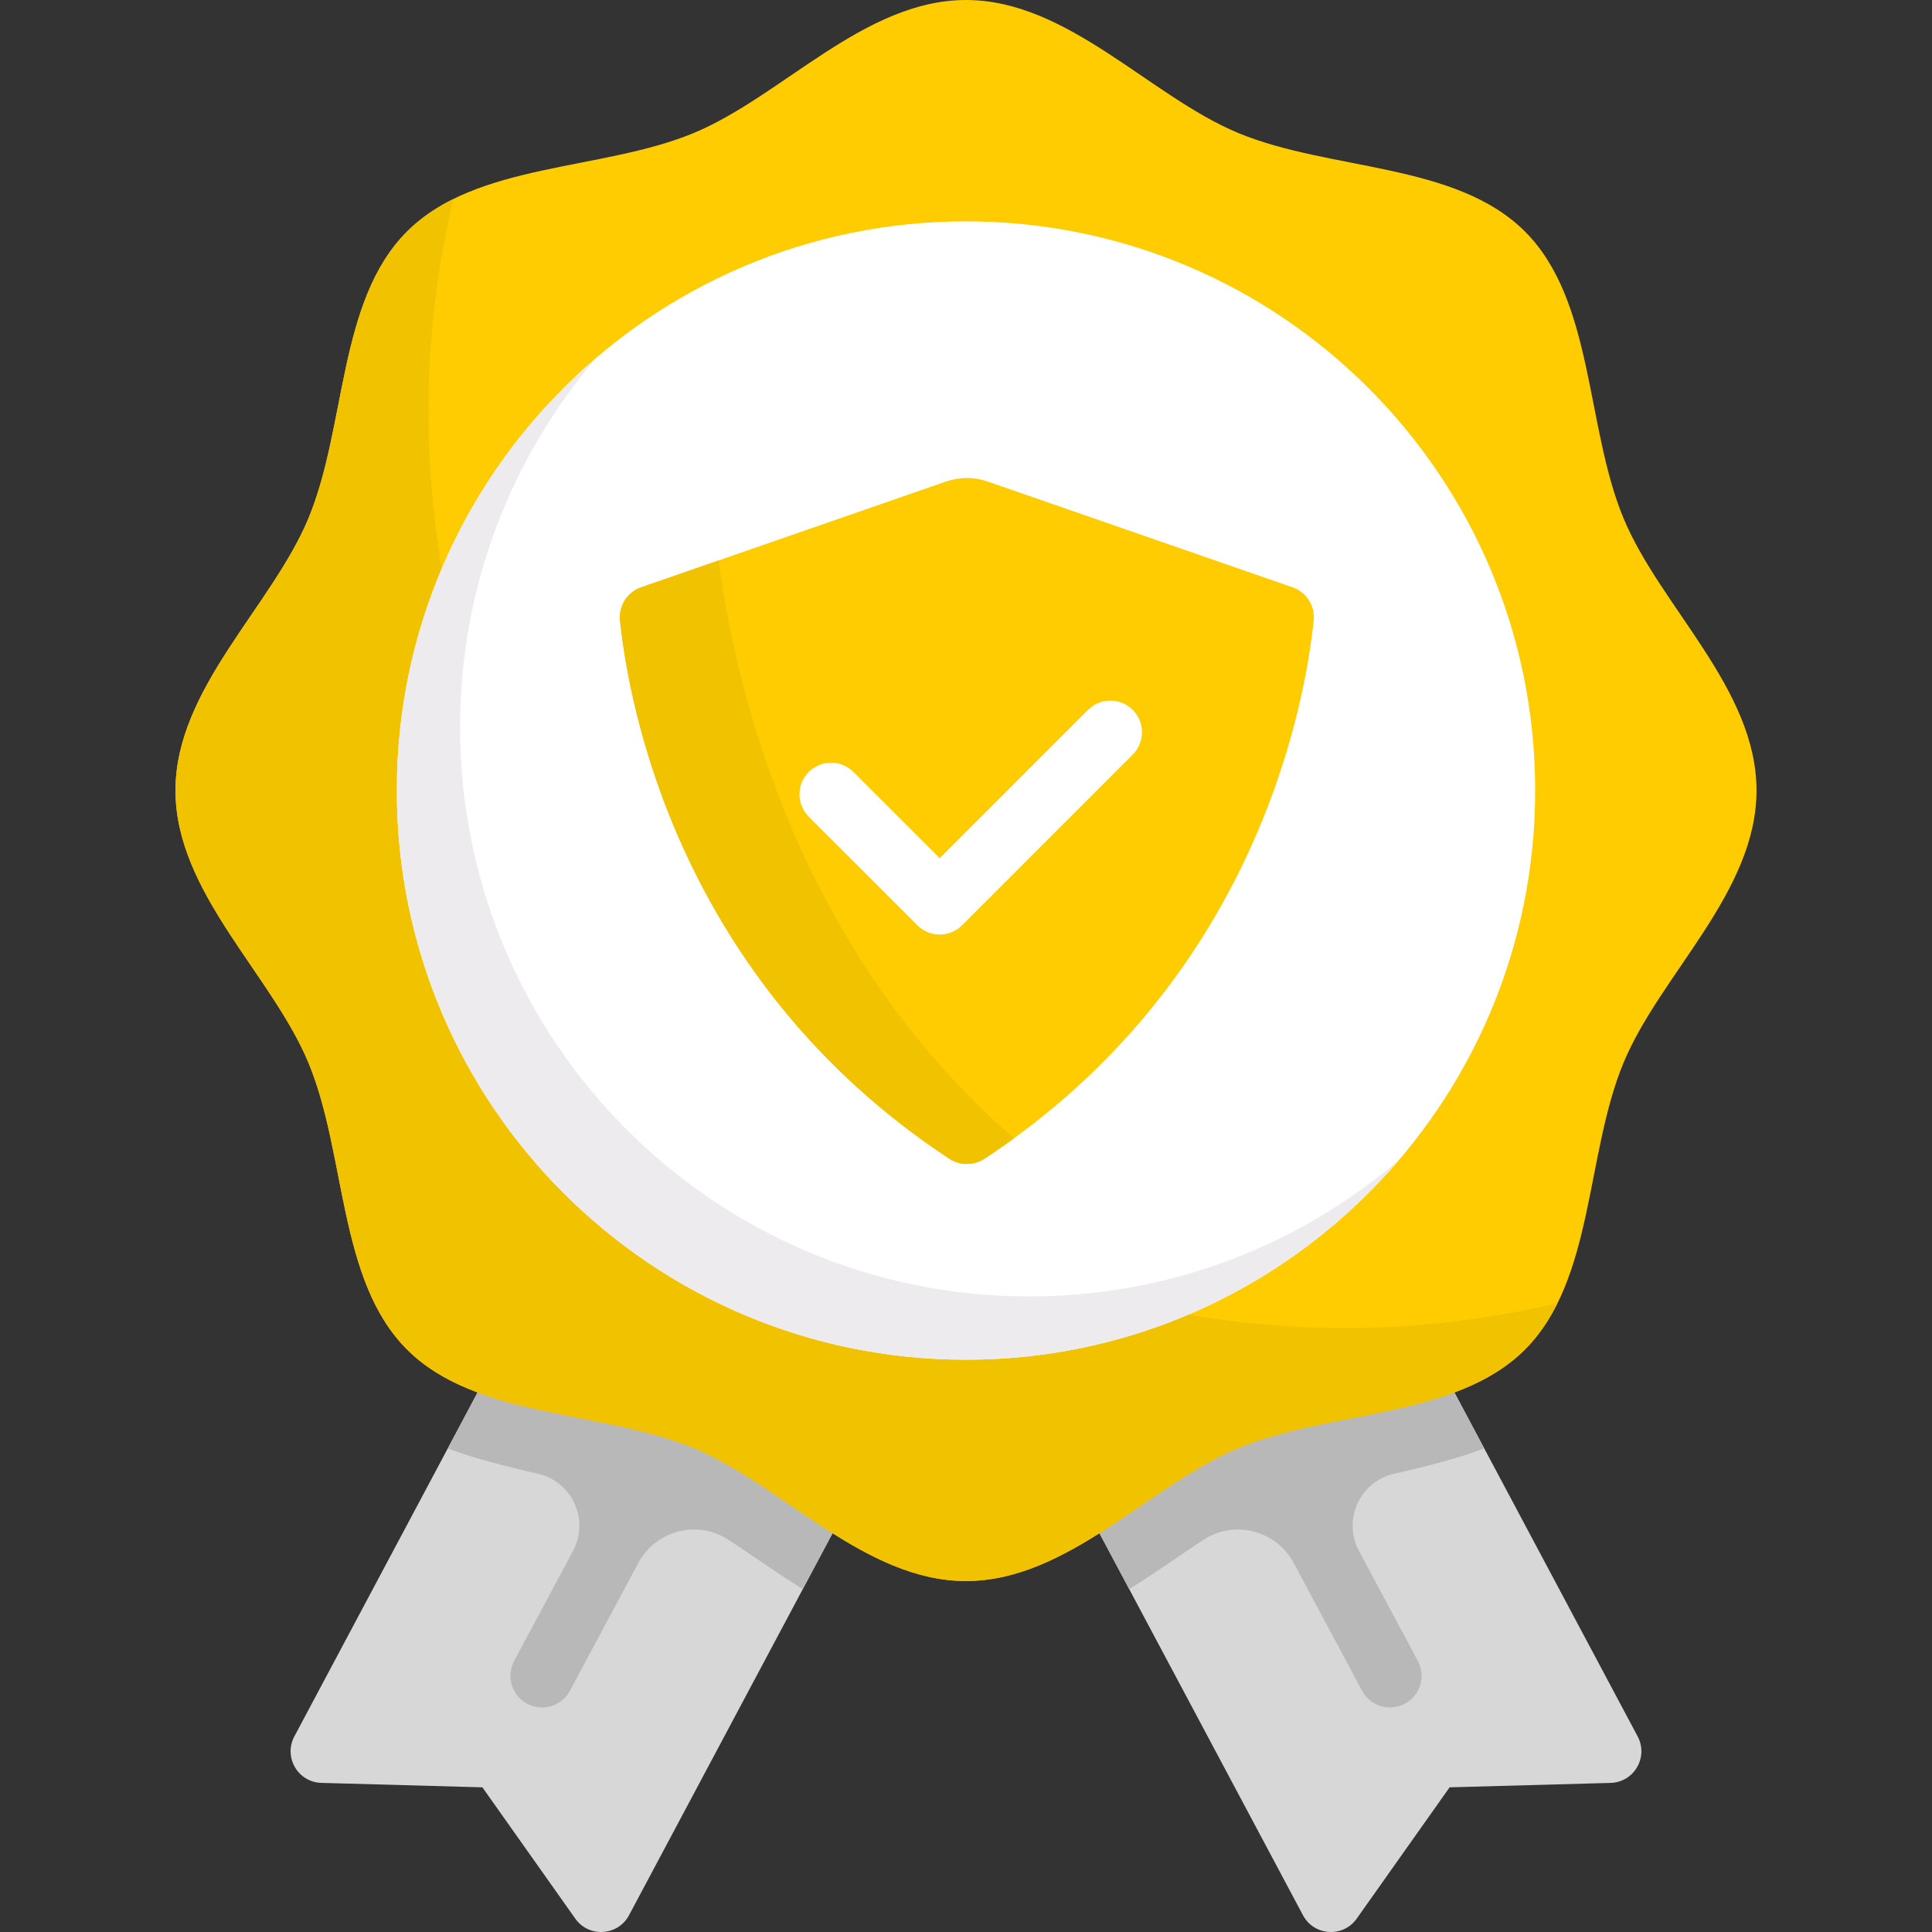 <?xml version="1.0" encoding="UTF-8"?> <svg xmlns="http://www.w3.org/2000/svg" width="76" height="76" viewBox="0 0 76 76" fill="none"><rect x="0" y="0" width="76" height="76" fill="#333333" stroke="none"/> <path d="M53.214 47.268L64.421 68.306C64.855 69.122 64.281 70.109 63.358 70.135L57.024 70.309L53.369 75.475C52.834 76.23 51.691 76.158 51.256 75.341L39.244 52.797L53.214 47.268Z" fill="#D7D7D7"></path> <path d="M53.214 47.268L58.385 56.975C57.515 57.322 56.145 57.677 54.837 57.975C53.489 58.283 52.806 59.789 53.458 61.008L55.774 65.336C56.098 65.942 55.87 66.695 55.264 67.02C55.077 67.119 54.876 67.167 54.678 67.167C54.234 67.167 53.805 66.929 53.58 66.51L50.893 61.486C50.203 60.198 48.558 59.773 47.337 60.575C47.001 60.796 46.66 61.028 46.317 61.262C45.708 61.677 45.077 62.105 44.421 62.513L39.244 52.797L53.214 47.268Z" fill="#B8B8B8"></path> <path d="M22.786 47.268L11.579 68.306C11.145 69.121 11.719 70.109 12.642 70.134L18.976 70.309L22.631 75.475C23.165 76.23 24.309 76.158 24.744 75.341L36.756 52.797L22.786 47.268Z" fill="#D7D7D7"></path> <path d="M22.786 47.268L17.615 56.975C18.485 57.322 19.855 57.677 21.163 57.975C22.511 58.283 23.194 59.789 22.542 61.008L20.226 65.336C19.902 65.942 20.13 66.695 20.736 67.02C20.924 67.119 21.124 67.167 21.322 67.167C21.767 67.167 22.195 66.929 22.42 66.51L25.108 61.486C25.797 60.198 27.442 59.773 28.663 60.575C28.999 60.796 29.34 61.028 29.683 61.262C30.292 61.677 30.923 62.105 31.579 62.513L36.756 52.797L22.786 47.268Z" fill="#B8B8B8"></path> <path d="M69.097 31.097C69.097 35.103 65.309 38.327 63.864 41.81C62.367 45.42 62.71 50.365 59.989 53.086C57.268 55.807 52.323 55.464 48.713 56.961C45.23 58.406 42.006 62.194 38 62.194C33.995 62.194 30.771 58.406 27.287 56.961C23.677 55.464 18.732 55.807 16.011 53.086C13.29 50.365 13.633 45.42 12.136 41.81C10.691 38.327 6.903 35.103 6.903 31.097C6.903 27.092 10.691 23.868 12.136 20.384C13.633 16.774 13.29 11.829 16.011 9.108C18.732 6.387 23.677 6.73 27.287 5.233C30.77 3.788 33.994 0 38 0C42.006 0 45.23 3.788 48.713 5.233C52.324 6.73 57.268 6.387 59.989 9.108C62.71 11.829 62.367 16.774 63.864 20.384C65.309 23.868 69.097 27.091 69.097 31.097Z" fill="#FECC00"></path> <path d="M52.927 52.243C33.004 52.243 16.854 36.093 16.854 16.171C16.854 13.299 17.198 10.507 17.832 7.829C17.158 8.163 16.542 8.577 16.011 9.108C13.29 11.829 13.633 16.773 12.136 20.384C10.691 23.868 6.903 27.091 6.903 31.097C6.903 35.103 10.691 38.327 12.136 41.81C13.633 45.42 13.29 50.365 16.011 53.086C18.732 55.807 23.676 55.464 27.287 56.961C30.77 58.406 33.994 62.194 38 62.194C42.005 62.194 45.229 58.406 48.712 56.962C52.323 55.464 57.267 55.807 59.989 53.086C60.52 52.555 60.933 51.939 61.267 51.265C58.59 51.899 55.798 52.243 52.927 52.243Z" fill="#F1C200"></path> <path d="M38 53.488C50.366 53.488 60.39 43.463 60.39 31.098C60.39 18.732 50.366 8.707 38 8.707C25.634 8.707 15.61 18.732 15.61 31.098C15.61 43.463 25.634 53.488 38 53.488Z" fill="white"></path> <path d="M37.218 18.941L25.22 23.104C24.671 23.295 24.331 23.837 24.391 24.416C24.736 27.73 26.666 38.555 37.344 45.582C37.756 45.854 38.311 45.854 38.724 45.582C49.401 38.555 51.331 27.73 51.676 24.416C51.736 23.837 51.397 23.295 50.847 23.104L38.849 18.941C38.321 18.758 37.746 18.758 37.218 18.941Z" fill="#FECC00"></path> <path d="M36.966 36.762C36.648 36.762 36.33 36.641 36.087 36.398L31.813 32.126C31.328 31.641 31.328 30.853 31.813 30.367C32.299 29.881 33.086 29.881 33.572 30.367L36.966 33.76L42.8 27.925C43.285 27.439 44.073 27.439 44.559 27.925C45.044 28.41 45.044 29.198 44.559 29.684L37.846 36.398C37.603 36.641 37.285 36.762 36.966 36.762Z" fill="white"></path> <path d="M28.272 22.045L25.22 23.104C24.671 23.295 24.331 23.837 24.391 24.416C24.736 27.73 26.666 38.555 37.344 45.582C37.756 45.854 38.311 45.854 38.724 45.582C39.127 45.318 39.508 45.052 39.886 44.777C31.212 37.264 28.88 26.783 28.272 22.045Z" fill="#F1C200"></path> <path d="M40.488 50.999C28.122 50.999 18.098 40.975 18.098 28.609C18.098 23.06 20.118 17.982 23.461 14.07C18.656 18.177 15.61 24.28 15.61 31.097C15.61 43.462 25.634 53.487 38 53.487C44.816 53.487 50.921 50.441 55.027 45.636C51.116 48.98 46.037 50.999 40.488 50.999Z" fill="#EDEBED"></path> </svg> 